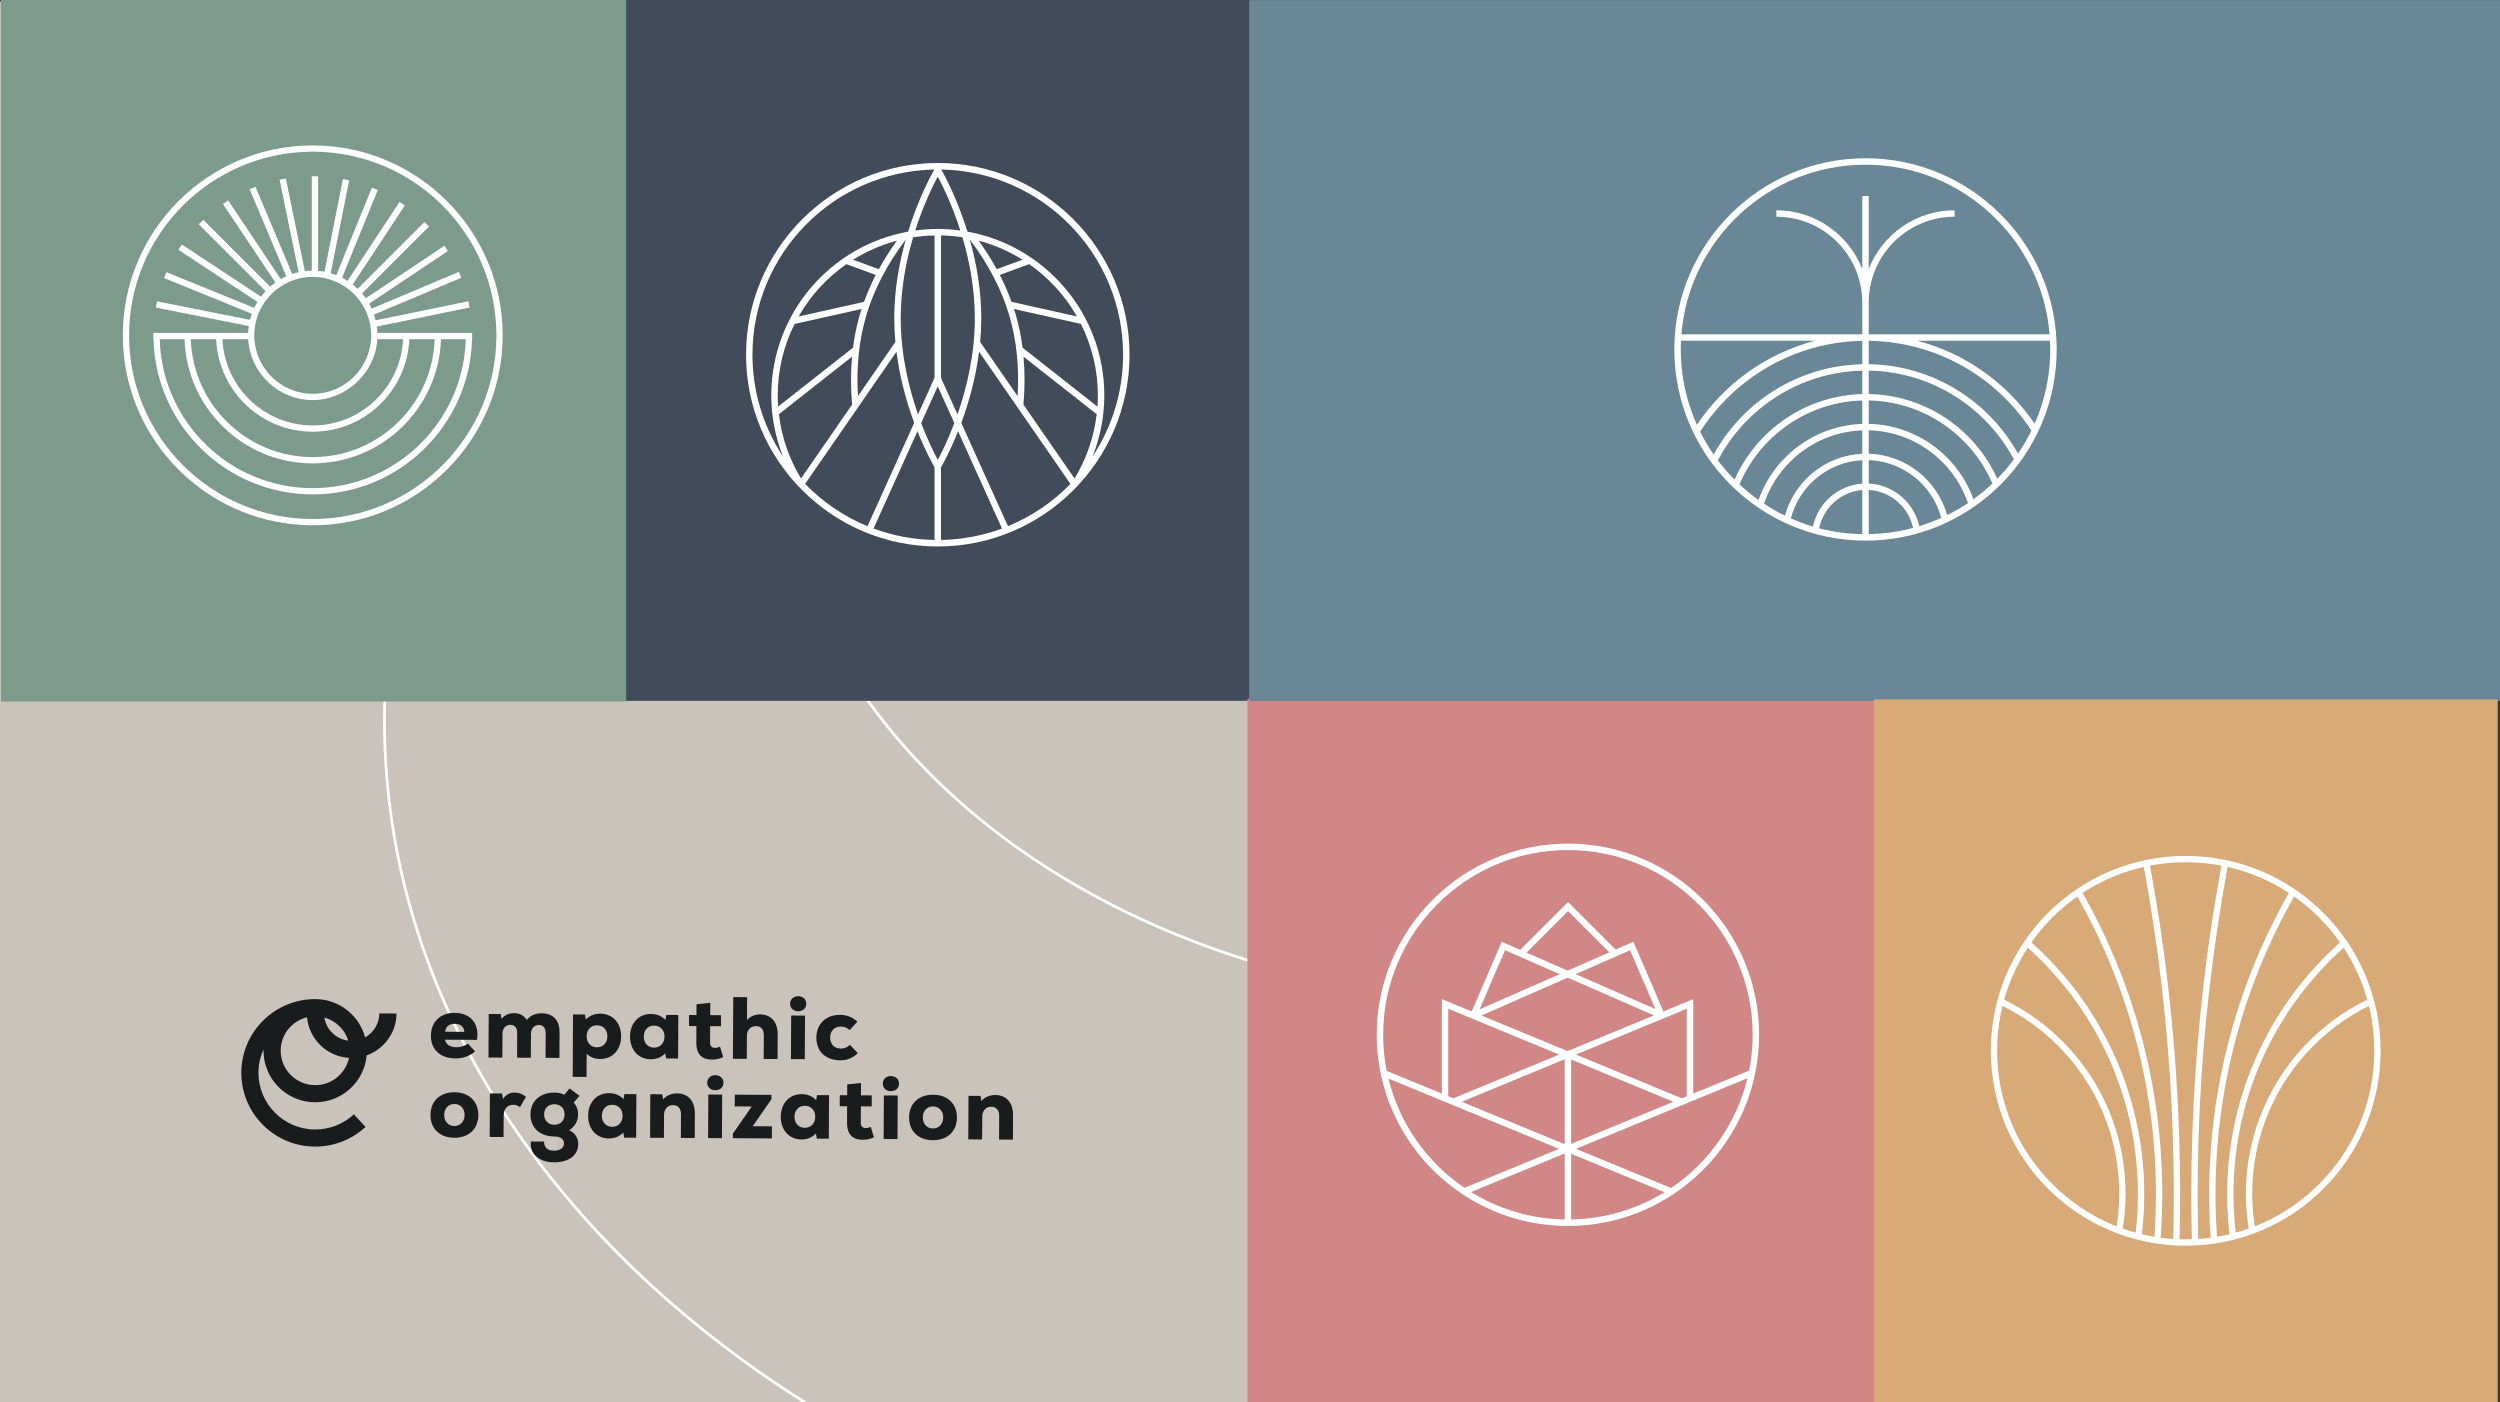 <?xml version="1.0" encoding="UTF-8"?><svg id="Ebene_2" xmlns="http://www.w3.org/2000/svg" xmlns:xlink="http://www.w3.org/1999/xlink" viewBox="0 0 2000 1121.77"><rect x="0" y="0" width="2000" height="1121.77" fill="#333333" stroke="none"/><defs><style>.cls-1{clip-path:url(#clippath);}.cls-2,.cls-3,.cls-4{fill:none;}.cls-2,.cls-5,.cls-6,.cls-7,.cls-8,.cls-9,.cls-10,.cls-11,.cls-12{stroke-width:0px;}.cls-3{stroke-width:2.22px;}.cls-3,.cls-4{stroke:#fff;stroke-miterlimit:10;}.cls-13,.cls-8{fill:#cac3bb;}.cls-4{stroke-width:5.07px;}.cls-14{clip-path:url(#clippath-1);}.cls-15{clip-path:url(#clippath-3);}.cls-16{clip-path:url(#clippath-2);}.cls-5{fill:#181c1d;}.cls-6{fill:#414b5a;}.cls-7{fill:#d28787;}.cls-9{fill:#d7aa78;}.cls-10{fill:#7d9b8c;}.cls-11{fill:#fff;}.cls-12{fill:#698796;}</style><clipPath id="clippath"><rect class="cls-8" y="1.2" width="1997.91" height="1120.57"/></clipPath><clipPath id="clippath-1"><circle class="cls-4" cx="1748.57" cy="840.65" r="153.39"/></clipPath><clipPath id="clippath-2"><rect class="cls-2" x="396.82" y="508.12" width="209.96" height="710.17" transform="translate(-363.98 1360.56) rotate(-89.7)"/></clipPath><clipPath id="clippath-3"><rect class="cls-2" x="396.82" y="508.12" width="209.96" height="710.17" transform="translate(-363.98 1360.56) rotate(-89.7)"/></clipPath></defs><g id="Ebene_1-2"><rect class="cls-13" y="1.2" width="1997.91" height="1120.57"/><g class="cls-1"><ellipse class="cls-3" cx="1228.14" cy="336.83" rx="608.55" ry="465.9"/><path class="cls-3" d="m1860.71,1091.6c-164.95,118.5-386.87,191.08-630.92,191.08-509.33,0-922.22-316.11-922.22-706.04S720.46-129.41,1229.79-129.41"/><path class="cls-3" d="m2251.01-70.25c0,216.11-228.84,391.31-511.12,391.31s-511.12-175.2-511.12-391.31"/></g><rect class="cls-6" x="500.75" y=".01" width="498.97" height="560.68"/><path class="cls-11" d="m750.23,130.4c-84.58,0-153.39,68.81-153.39,153.39s68.81,153.39,153.39,153.39,153.39-68.81,153.39-153.39-68.81-153.39-153.39-153.39Zm148.24,153.39c0,29.95-8.96,57.84-24.29,81.17,6.05-15.42,9.27-31.89,9.27-48.67,0-65.31-47.28-119.76-109.49-130.99-8.28-26.76-18.57-45.47-20.99-49.69,80.48,1.47,145.5,67.35,145.5,148.17Zm-150.82,148.17c-17.13-.29-33.57-3.48-48.82-9.13l35.15-77.83c6.32,15.8,12.18,26.27,13.67,28.85v58.12Zm5.15-58.12c1.49-2.58,7.34-13.03,13.65-28.8l35.14,77.8c-15.25,5.65-31.67,8.83-48.79,9.12v-58.12Zm-2.58-5.96c-2.84-5.26-8.03-15.62-13.28-29.46l13.26-29.35,13.28,29.4c-5.25,13.82-10.43,24.15-13.26,29.41Zm-109.41,14.91c-9.57-15.7-15.55-33.24-17.69-51.44l58.52-46.04c-1.12,12.31-1.1,25.11.06,38.33l-40.89,59.15Zm-18.64-66.49c0-20.54,4.89-39.94,13.52-57.16l53.59-11.95c-.46,1.44-.96,2.87-1.38,4.32-2.49,8.56-4.32,17.45-5.51,26.64l-59.91,47.14c-.21-2.98-.32-5.98-.32-8.99Zm80.89-100.95l-20.61-7.57c10.73-6.72,22.51-11.9,35.06-15.22-5.42,7.48-10.23,15.09-14.45,22.79Zm-25.95-4.04l23.49,8.63c-3.65,7.11-6.78,14.3-9.4,21.55l-52.3,11.66c9.48-16.62,22.56-30.93,38.2-41.84Zm9.25,105.59c-1.38-22.83.77-44.32,6.49-63.94,6.12-21,16.83-41.62,31.76-61.33-5.2,18.35-9.2,39.94-9.2,62.98,0,6.45.32,12.79.89,18.98l-29.94,43.32Zm34.21-62.3c0-23.86,4.39-46.15,9.92-64.76,5.6-.87,11.34-1.35,17.15-1.46v113.85l-13.22,29.28c-7.21-20.66-13.85-47.58-13.85-76.9Zm47.69-70.19c-5.92-.81-11.95-1.26-18.09-1.26s-12.11.45-18,1.25c6.63-20.72,14.34-36.23,18.04-43.1,3.7,6.87,11.41,22.38,18.05,43.11Zm-15.47,117.9v-113.95c5.82.11,11.55.58,17.15,1.45,5.52,18.62,9.92,40.91,9.92,64.78,0,29.35-6.65,56.29-13.86,76.95l-13.21-29.24Zm125.17,22.98l-59.91-47.14c-1.19-9.19-3.02-18.09-5.51-26.64-.42-1.44-.92-2.88-1.38-4.32l53.6,11.95c8.63,17.22,13.52,36.62,13.52,57.16,0,3.01-.11,6-.32,8.99Zm-68.73-83.8c-2.61-7.25-5.74-14.44-9.39-21.55l23.51-8.63c15.63,10.91,28.71,25.22,38.19,41.84l-52.31-11.66Zm-11.85-26.14c-4.22-7.71-9.04-15.33-14.46-22.81,12.56,3.31,24.35,8.5,35.1,15.23l-20.63,7.58Zm-21.58-23.77c14.95,19.73,25.67,40.36,31.79,61.38,5.72,19.62,7.87,41.1,6.49,63.94l-29.96-43.34c.56-6.18.89-12.51.89-18.96,0-23.05-4.01-44.66-9.21-63.02Zm43.01,93.74l58.52,46.04c-2.15,18.26-8.14,35.82-17.69,51.45l-40.89-59.16c1.16-13.22,1.18-26.02.06-38.33Zm-71.34-149.69c-2.42,4.22-12.7,22.92-20.98,49.68-62.16,11.21-109.47,65.67-109.47,131,0,16.8,3.22,33.3,9.32,48.78-15.38-23.36-24.37-51.29-24.37-81.29,0-80.82,65.02-146.7,145.5-148.17Zm-103.4,251.51l73.1-105.74c2.77,21.77,8.44,41.34,14.19,56.86l-37.35,82.69c-18.92-7.78-35.88-19.37-49.94-33.81Zm162.3,33.82l-37.33-82.65c5.76-15.53,11.44-35.14,14.21-56.93l73.1,105.75c-14.07,14.45-31.05,26.05-49.99,33.83Z"/><rect class="cls-7" x="997.9" y="559.09" width="503.41" height="562.65"/><path class="cls-11" d="m1254.32,674.89c-84.34,0-152.95,68.62-152.95,152.95s68.61,152.95,152.95,152.95,152.95-68.62,152.95-152.95-68.61-152.95-152.95-152.95Zm0,5.15c81.5,0,147.8,66.3,147.8,147.8,0,9.79-.98,19.35-2.8,28.61l-44.73,18.42v-75.57l-23.85,9.86-24.01-55.77-14.22,6.25-38.06-38.06-38.3,38.3-14.82-6.48-24.01,55.76-23.85-9.86v75.59l-44.1-18.16c-1.86-9.35-2.85-19-2.85-28.89,0-81.5,66.3-147.8,147.8-147.8Zm6.22,99.27l43.51-19.11,20.24,47.02-63.75-27.9Zm62.56,33.01l-69.07,28.55-68.85-28.46,68.94-30.28,68.98,30.19Zm-68.98-35.82l-32.91-14.4,33.23-33.23,33,33-33.32,14.64Zm-6.41,2.82l-64.04,28.13,20.34-47.26,43.69,19.13Zm-.43,64.34l-84.66,35-4-1.65v-70l88.66,36.65Zm4.46,3.73v67.96l-82.36-33.92,82.36-34.05Zm0,128.18c-27.41-.47-53.03-8.42-74.88-21.93l74.88-30.85v52.77Zm5.15-52.53l74.66,30.74c-21.8,13.42-47.34,21.31-74.66,21.78v-52.53Zm0-75.42l81.76,33.8-81.76,33.68v-67.48Zm88.52,31.02l-84.64-34.99,88.66-36.65v69.98l-4.03,1.66Zm-234.66-15.78l136.51,56.22-75.67,31.17c-29.92-20.29-52.02-51.26-60.83-87.39Zm226.09,87.54l-76.06-31.32,137.17-56.5c-8.79,36.33-31,67.48-61.12,87.83Z"/><rect class="cls-12" x="999.72" y=".07" width="1000.28" height="560.68"/><path class="cls-11" d="m1492.41,126.61c-84.34,0-152.95,68.62-152.95,152.95s68.61,152.95,152.95,152.95,152.95-68.62,152.95-152.95-68.61-152.95-152.95-152.95Zm0,5.15c77.41,0,141.07,59.84,147.26,135.68h-144.69v-25.34h.01c0-37.89,30.83-68.72,68.72-68.72v-5.15c-31.24,0-57.95,19.52-68.73,46.98v-58.37h-5.15v58.37c-10.78-27.46-37.49-46.98-68.73-46.98v5.15c37.89,0,68.72,30.83,68.72,68.72h.01v25.34h-144.68c6.19-75.84,69.85-135.68,147.26-135.68Zm-2.58,207.38c-38.36,1.28-70.77,26.29-82.99,60.82-5.36-3.82-10.45-7.97-15.24-12.46,16.35-38.55,54.07-65.87,98.23-67.09v18.72Zm0,5.15v18.72c-29.66,1.34-54.31,21.92-61.87,49.53-5.8-2.82-11.37-6.02-16.71-9.55,11.14-33.21,41.98-57.4,78.59-58.7Zm0,23.87v18.72c-19.52,1.37-35.51,15.65-39.5,34.34-6.05-1.8-11.93-3.98-17.63-6.51,6.7-25.84,29.55-45.2,57.13-46.55Zm0,23.87v35.26c-11.89-.21-23.46-1.78-34.52-4.65,3.37-16.53,17.35-29.24,34.52-30.61Zm5.15-.05c17.52.95,31.94,13.66,35.47,30.38-11.35,3.03-23.23,4.71-35.47,4.92v-35.3Zm0-5.15v-18.72c27.87.93,51.1,20.25,58.01,46.19-5.68,2.56-11.54,4.8-17.57,6.64-4.15-18.88-20.57-33.17-40.44-34.12Zm0-23.87v-18.72c36.84.89,68.01,24.98,79.4,58.22-5.32,3.56-10.88,6.77-16.65,9.62-7.79-27.7-32.82-48.2-62.75-49.12Zm0-23.87v-18.72c44.32.83,82.32,27.96,98.94,66.45-4.76,4.51-9.82,8.71-15.15,12.56-12.47-34.54-45.21-59.42-83.79-60.29Zm-5.15-47.71c-51.22,1.12-95.7,30.02-118.88,72.25-4.03-5.81-7.66-11.92-10.84-18.29,27.55-42.92,75.29-71.64,129.72-72.69v18.72Zm-145.05-18.79h107.33c-39.16,10.14-72.64,34.54-94.59,67.28-8.28-18.43-12.92-38.84-12.92-60.32,0-2.34.07-4.66.18-6.97Zm29.54,95.74c21.95-41.83,65.35-70.65,115.51-71.79v18.72c-45.6,1.21-84.65,28.99-102.19,68.44-4.78-4.81-9.23-9.95-13.32-15.37Zm223.52,14.67c-17.81-39.36-57.12-66.95-102.86-67.78v-18.72c50.26.78,93.88,29.35,116.11,71.03-4.06,5.46-8.49,10.62-13.25,15.47Zm16.57-20.13c-23.45-42.08-68.11-70.75-119.43-71.52v-18.72c54.46.71,102.33,29.14,130.14,71.81.89-1.83,1.72-3.68,2.53-5.55-21.96-32.26-55.18-56.27-93.97-66.3h106.34c.11,2.31.18,4.63.18,6.97,0,30.88-9.53,59.57-25.79,83.31Z"/><rect class="cls-10" x=".81" width="500.11" height="561.2"/><path class="cls-11" d="m250.19,116.33c-83.79,0-151.95,68.16-151.95,151.95s68.17,151.95,151.95,151.95,151.95-68.16,151.95-151.95-68.17-151.95-151.95-151.95Zm0,298.88c-81.02,0-146.93-65.91-146.93-146.93S169.17,121.35,250.19,121.35s146.93,65.91,146.93,146.93-65.91,146.93-146.93,146.93Z"/><path class="cls-11" d="m377.72,268.52c0-.75-.02-1.49-.03-2.23h-75.71c.04.8.06,1.61.06,2.42,0,.89-.03,1.78-.07,2.66h20.45c-1.75,38.34-33.47,68.99-72.23,68.99s-70.49-30.65-72.23-68.99h20.6c1.61,27.12,24.12,48.7,51.63,48.7s51.79-23.23,51.79-51.79c0-2.69-.27-5.31-.67-7.89.05.29.13.56.18.86l74.25-15.26c-.3-1.67-.64-3.33-1-4.98l-74.23,15.25c-.37-1.56-.81-3.09-1.32-4.59l69.85-29.46c-.62-1.58-1.27-3.15-1.94-4.7l-69.78,29.43c-.62-1.37-1.29-2.71-2.02-4.01l62.99-42.09c-.9-1.44-1.83-2.85-2.78-4.25l-62.92,42.04c-.94-1.33-1.93-2.62-2.98-3.86l53.55-53.55c-1.16-1.23-2.34-2.45-3.55-3.63l-53.48,53.48c-1.26-1.22-2.58-2.36-3.96-3.45l41.67-63.23c-1.38-.98-2.79-1.93-4.21-2.85l-41.61,63.14c-1.4-.9-2.85-1.73-4.34-2.49l28.53-70.14c-1.54-.69-3.1-1.35-4.68-1.98l-28.49,70.03c-1.47-.58-2.96-1.09-4.49-1.53l14.77-74.23c-1.64-.38-3.3-.73-4.97-1.05l-14.74,74.11c-1.68-.31-3.37-.54-5.1-.68v-75.64c-1.43-.05-2.87-.08-4.31-.08-.26,0-.51,0-.77,0v75.54c-1.87.03-3.71.16-5.53.38l-15.23-74.11c-1.68.28-3.34.6-4.99.95l15.21,74.02c-1.73.39-3.42.86-5.09,1.42l-29.4-69.73c-1.58.61-3.15,1.25-4.71,1.92l29.38,69.66c-1.52.68-3.01,1.44-4.45,2.26l-42.04-62.93c-1.44.9-2.86,1.83-4.25,2.78l42.01,62.88c-1.46,1.04-2.87,2.16-4.21,3.34l-53.53-53.53c-1.23,1.16-2.44,2.36-3.62,3.57l53.5,53.5c-1.31,1.4-2.54,2.87-3.69,4.4l-63.24-41.68c-.97,1.39-1.92,2.79-2.83,4.22l63.23,41.67c-.94,1.54-1.79,3.14-2.57,4.78l-70.19-28.55c-.67,1.55-1.32,3.12-1.93,4.7l70.19,28.55c-.57,1.59-1.05,3.22-1.46,4.88l-74.34-14.79c-.36,1.65-.7,3.31-1,4.98l74.37,14.8c-.26,1.78-.42,3.58-.49,5.41h-75.82c-.01.74-.03,1.48-.03,2.23,0,.95.01,1.9.04,2.85h.07c1.78,68.77,58.23,124.18,127.43,124.18s125.65-55.41,127.43-124.18h.07c.02-.95.04-1.9.04-2.85Zm-127.53,76.86c41.53,0,75.5-32.9,77.26-74.01h20.31c-1.77,52.31-44.84,94.32-97.57,94.32s-95.8-42.01-97.57-94.32h20.31c1.75,41.11,35.73,74.01,77.26,74.01Zm46.76-77.1c0,25.79-20.98,46.76-46.76,46.76s-46.76-20.98-46.76-46.76,20.98-46.76,46.76-46.76,46.76,20.98,46.76,46.76Zm-46.76,122.24c-66.42,0-120.63-53.15-122.4-119.15h19.81c1.77,55.07,47.09,99.34,102.59,99.34s100.82-44.27,102.59-99.34h19.81c-1.78,66-55.98,119.15-122.4,119.15Z"/><rect class="cls-9" x="1499.08" y="559.57" width="498.97" height="562.18"/><g class="cls-14"><circle class="cls-4" cx="1969.28" cy="954.97" r="170.06"/><circle class="cls-4" cx="2051.54" cy="955.36" r="267.27"/><circle class="cls-4" cx="2254.46" cy="955.29" r="484.59"/><circle class="cls-4" cx="3202.05" cy="955.89" r="1446.48"/><circle class="cls-4" cx="1527.86" cy="954.97" r="170.06"/><circle class="cls-4" cx="1445.59" cy="955.36" r="267.27"/><circle class="cls-4" cx="1242.67" cy="955.29" r="484.59"/><circle class="cls-4" cx="295.09" cy="955.89" r="1446.48"/></g><circle class="cls-4" cx="1748.57" cy="840.65" r="153.39"/><g class="cls-16"><g class="cls-15"><path class="cls-5" d="m251.98,881.82c21.62.11,39.47-16.44,41.37-37.54,13.8-4.92,23.76-18.02,23.84-33.46l-13.73-.07c-.04,8.23-4.63,15.39-11.36,19.14-4.7-17.48-20.62-30.47-39.61-30.61-32.61-.17-59.27,26.15-59.44,58.69-.17,32.53,26.23,59.14,58.83,59.31,15.09.08,29.49-5.52,40.54-15.76l-9.34-10.04c-8.48,7.86-19.54,12.16-31.13,12.1-25.04-.13-45.3-20.56-45.18-45.54.03-6.61,1.5-12.88,4.1-18.54,0,.28-.05.56-.05.84-.12,22.75,18.34,41.36,41.15,41.48m.07-13.7c-15.24-.08-27.57-12.51-27.49-27.71.07-12.91,9.07-23.69,21.11-26.61,1.55,17.52,15.82,31.43,33.55,32.48-2.66,12.52-13.85,21.91-27.17,21.84m26.57-35.61c-9.8-1.21-17.59-8.83-19.09-18.5,9.1,2.51,16.34,9.53,19.09,18.5"/><path class="cls-5" d="m381.58,831.88l-25.61-.13c.62,3.53,3.92,6.02,9,6.04,3.39.02,6.92-1.02,9.33-2.92l5.75,6.24c-3.97,3.65-9.55,5.67-15.69,5.63-12.2-.06-19.72-7.09-19.66-18.3.06-10.86,7.64-18.23,18.86-18.17,12.98.07,20.13,8.78,18.02,21.61m-25.5-6.48l15.38.08c-.26-4.02-3.07-6.44-7.59-6.46s-7.35,2.29-7.79,6.38"/><path class="cls-5" d="m447.64,825.24l-.11,21.09-11.08-.06.1-19.68c.02-4.16-1.94-6.57-5.47-6.59-3.81-.02-6.29,2.79-6.32,7.16l-.1,19.05-11-.06.1-19.68c.02-4.16-1.94-6.57-5.4-6.59-3.81-.02-6.36,2.79-6.39,7.16l-.1,19.05-11.08-.06.18-34.85,9.59.05.62,3.88c2.48-2.95,6.02-4.63,9.97-4.61,4.59.02,8.24,2.09,10.27,5.49,2.84-3.58,6.87-5.4,12.02-5.37,8.82.05,14.22,5.58,14.17,14.61"/><path class="cls-5" d="m496.92,829.16c-.06,10.72-7.01,18.09-16.81,18.04-4.23-.02-7.96-1.45-10.77-4.15l-.1,18.48-11.08-.06.26-49.94,9.59.05.68,4.09c2.91-3.16,6.87-4.76,11.59-4.74,9.81.05,16.68,7.49,16.63,18.22m-11.01-.06c.03-5.22-3.34-8.83-8.28-8.86s-8.27,3.55-8.3,8.77,3.34,8.84,8.21,8.86,8.34-3.56,8.37-8.78"/><path class="cls-5" d="m542.65,811.97l-.18,34.85-9.6-.05-.68-4.16c-2.91,3.16-6.87,4.83-11.6,4.81-9.8-.05-16.61-7.49-16.55-18.22s6.94-18.09,16.74-18.04c4.73.02,8.74,1.74,11.55,4.86l.73-4.09,9.6.05Zm-11.03,17.37c.03-5.22-3.34-8.83-8.28-8.86s-8.27,3.55-8.3,8.77,3.34,8.84,8.21,8.86,8.34-3.56,8.37-8.78"/><path class="cls-5" d="m578.59,845.66c-2.97,1.47-5.94,2.02-9.25,2-7.12-.04-12.33-3.59-12.28-13.61l.07-13.19-5.93-.03.05-8.82,5.93.03.04-8.67,11.01-1.14-.05,9.88,8.67.04-.05,8.82-8.67-.04-.07,13.19c-.01,2.89,1.53,4.17,3.93,4.18,1.34,0,2.89-.41,4.02-.97l2.57,8.34Z"/><path class="cls-5" d="m622.14,827.55l-.1,19.68-11.08-.06.1-19.04c.02-4.52-2.29-7.21-6.24-7.23-4.37-.02-7.28,3.14-7.3,7.86l-.09,18.34-11.08-.06.25-49.38,11.08.06-.09,18.34c2.62-2.95,6.16-4.55,10.67-4.53,8.61.04,13.94,6.21,13.89,16.01"/><path class="cls-5" d="m632.07,802.98c.02-3.53,2.71-6.06,6.52-6.04s6.48,2.57,6.46,6.1-2.71,5.98-6.52,5.96-6.47-2.5-6.46-6.03m.87,9.46l11.08.06-.18,34.85-11.08-.06.18-34.85Z"/><path class="cls-5" d="m653.09,830.03c.06-10.94,7.78-18.23,19.14-18.17,5.22.03,10.01,1.96,13.66,5.5l-6.17,6.67c-1.9-1.77-4.36-2.77-6.97-2.79-5.08-.03-8.63,3.48-8.65,8.77s3.41,8.84,8.56,8.86c2.82.01,5.37-1.03,7.35-2.99l6.24,6.66c-3.97,3.86-8.63,5.74-14,5.71-11.78-.06-19.22-7.09-19.16-18.23"/><path class="cls-5" d="m344.38,891.9c.06-10.86,7.5-18.16,19.21-18.1s19.15,7.43,19.09,18.3c-.06,10.86-7.5,18.16-19.28,18.1s-19.08-7.43-19.02-18.3m27.3.14c.03-5.08-3.2-8.83-8.14-8.86s-8.13,3.69-8.16,8.77,3.2,8.83,8.07,8.86,8.2-3.69,8.23-8.77"/><path class="cls-5" d="m420.71,877.55l-4.7,8.09c-1.97-1.28-3.52-1.78-5.42-1.79-4.59-.02-7.64,2.92-7.67,8.85l-.09,16.93-11.08-.06.18-34.85,9.67.05.82,4.38c2.42-3.66,5.74-5.12,9.34-5.1,3.1.02,6.56,1.16,8.94,3.5"/><path class="cls-5" d="m462.62,915.3c-.05,8.89-7.69,14.63-19.4,14.57-12.06-.06-19.58-6.8-18.54-16.67l10.65.05c-.24,4.65,2.71,7.28,7.94,7.31,4.73.02,7.91-2.29,7.93-5.75.02-3.53-2.72-5.58-7.73-5.61-11.64-.06-19.15-7.01-19.1-17.74s7.99-17.45,19.21-17.39c2.82.01,5.5.59,7.89,1.73l4.12-5.06,8.08,5.9-4.69,5.41c2.39,2.76,3.5,5.8,3.48,9.61-.03,5.22-2.66,9.72-7.19,12.52,4.72,2.14,7.38,6.11,7.35,11.11m-10.95-23.69c.03-4.94-3.2-8.2-8.14-8.22s-8.2,3.2-8.22,8.14,3.27,8.27,8.14,8.3,8.2-3.28,8.23-8.21"/><path class="cls-5" d="m509.1,875.32l-.18,34.85-9.59-.05-.68-4.16c-2.91,3.16-6.87,4.83-11.59,4.81-9.81-.05-16.61-7.49-16.55-18.22s6.94-18.09,16.74-18.04c4.73.02,8.74,1.74,11.54,4.86l.73-4.09,9.59.05Zm-11.02,17.37c.03-5.22-3.34-8.83-8.28-8.86s-8.27,3.55-8.3,8.77,3.34,8.83,8.21,8.86,8.34-3.55,8.37-8.77"/><path class="cls-5" d="m555.86,890.73l-.1,19.68-11.08-.06.1-19.05c.02-4.51-2.36-7.21-6.31-7.23-4.3-.02-7.21,3.21-7.24,7.86l-.09,18.34-11.08-.06.18-34.85,9.59.05.68,4.1c2.63-3.09,6.58-4.84,11.24-4.81,8.61.04,14.15,6,14.1,16.02"/><path class="cls-5" d="m565.79,866.16c.02-3.53,2.71-6.05,6.52-6.03s6.48,2.57,6.46,6.1-2.71,5.98-6.52,5.96-6.48-2.5-6.46-6.03m.87,9.46l11.08.06-.18,34.85-11.08-.06.18-34.85Z"/><polygon class="cls-5" points="617.53 901.07 617.48 910.73 586.3 910.57 586.32 906.9 601.38 885.18 587.77 885.11 587.82 875.73 617.16 875.88 617.15 879.41 602.15 900.99 617.53 901.07"/><path class="cls-5" d="m663.23,876.12l-.18,34.85-9.6-.05-.68-4.16c-2.91,3.16-6.87,4.83-11.6,4.81-9.8-.05-16.61-7.49-16.55-18.22s6.94-18.09,16.74-18.04c4.73.02,8.74,1.74,11.55,4.86l.73-4.09,9.6.05Zm-11.03,17.37c.03-5.22-3.34-8.83-8.28-8.86s-8.27,3.55-8.3,8.77,3.34,8.83,8.21,8.86,8.34-3.55,8.37-8.77"/><path class="cls-5" d="m699.17,909.81c-2.97,1.47-5.94,2.02-9.25,2-7.12-.04-12.33-3.59-12.28-13.61l.07-13.19-5.93-.03.05-8.82,5.93.03.04-8.67,11.01-1.14-.05,9.88,8.67.04-.05,8.82-8.67-.04-.07,13.19c-.01,2.89,1.53,4.17,3.93,4.18,1.34,0,2.89-.41,4.02-.97l2.57,8.34Z"/><path class="cls-5" d="m706.23,866.89c.02-3.53,2.71-6.05,6.52-6.03s6.48,2.57,6.46,6.1-2.71,5.98-6.52,5.96-6.48-2.5-6.46-6.03m.87,9.46l11.08.06-.18,34.85-11.08-.06.18-34.85Z"/><path class="cls-5" d="m727.25,893.87c.06-10.86,7.5-18.16,19.21-18.1s19.15,7.43,19.09,18.3c-.06,10.86-7.5,18.16-19.28,18.1s-19.08-7.43-19.02-18.3m27.3.14c.03-5.08-3.2-8.83-8.14-8.86s-8.13,3.69-8.16,8.77,3.2,8.83,8.07,8.86,8.2-3.69,8.23-8.77"/><path class="cls-5" d="m810.43,892.04l-.1,19.68-11.08-.06.1-19.05c.02-4.51-2.36-7.21-6.31-7.23-4.3-.02-7.21,3.21-7.24,7.86l-.09,18.34-11.08-.06.18-34.85,9.59.05.68,4.1c2.63-3.09,6.58-4.84,11.24-4.81,8.61.04,14.15,6,14.1,16.02"/></g></g></g></svg>